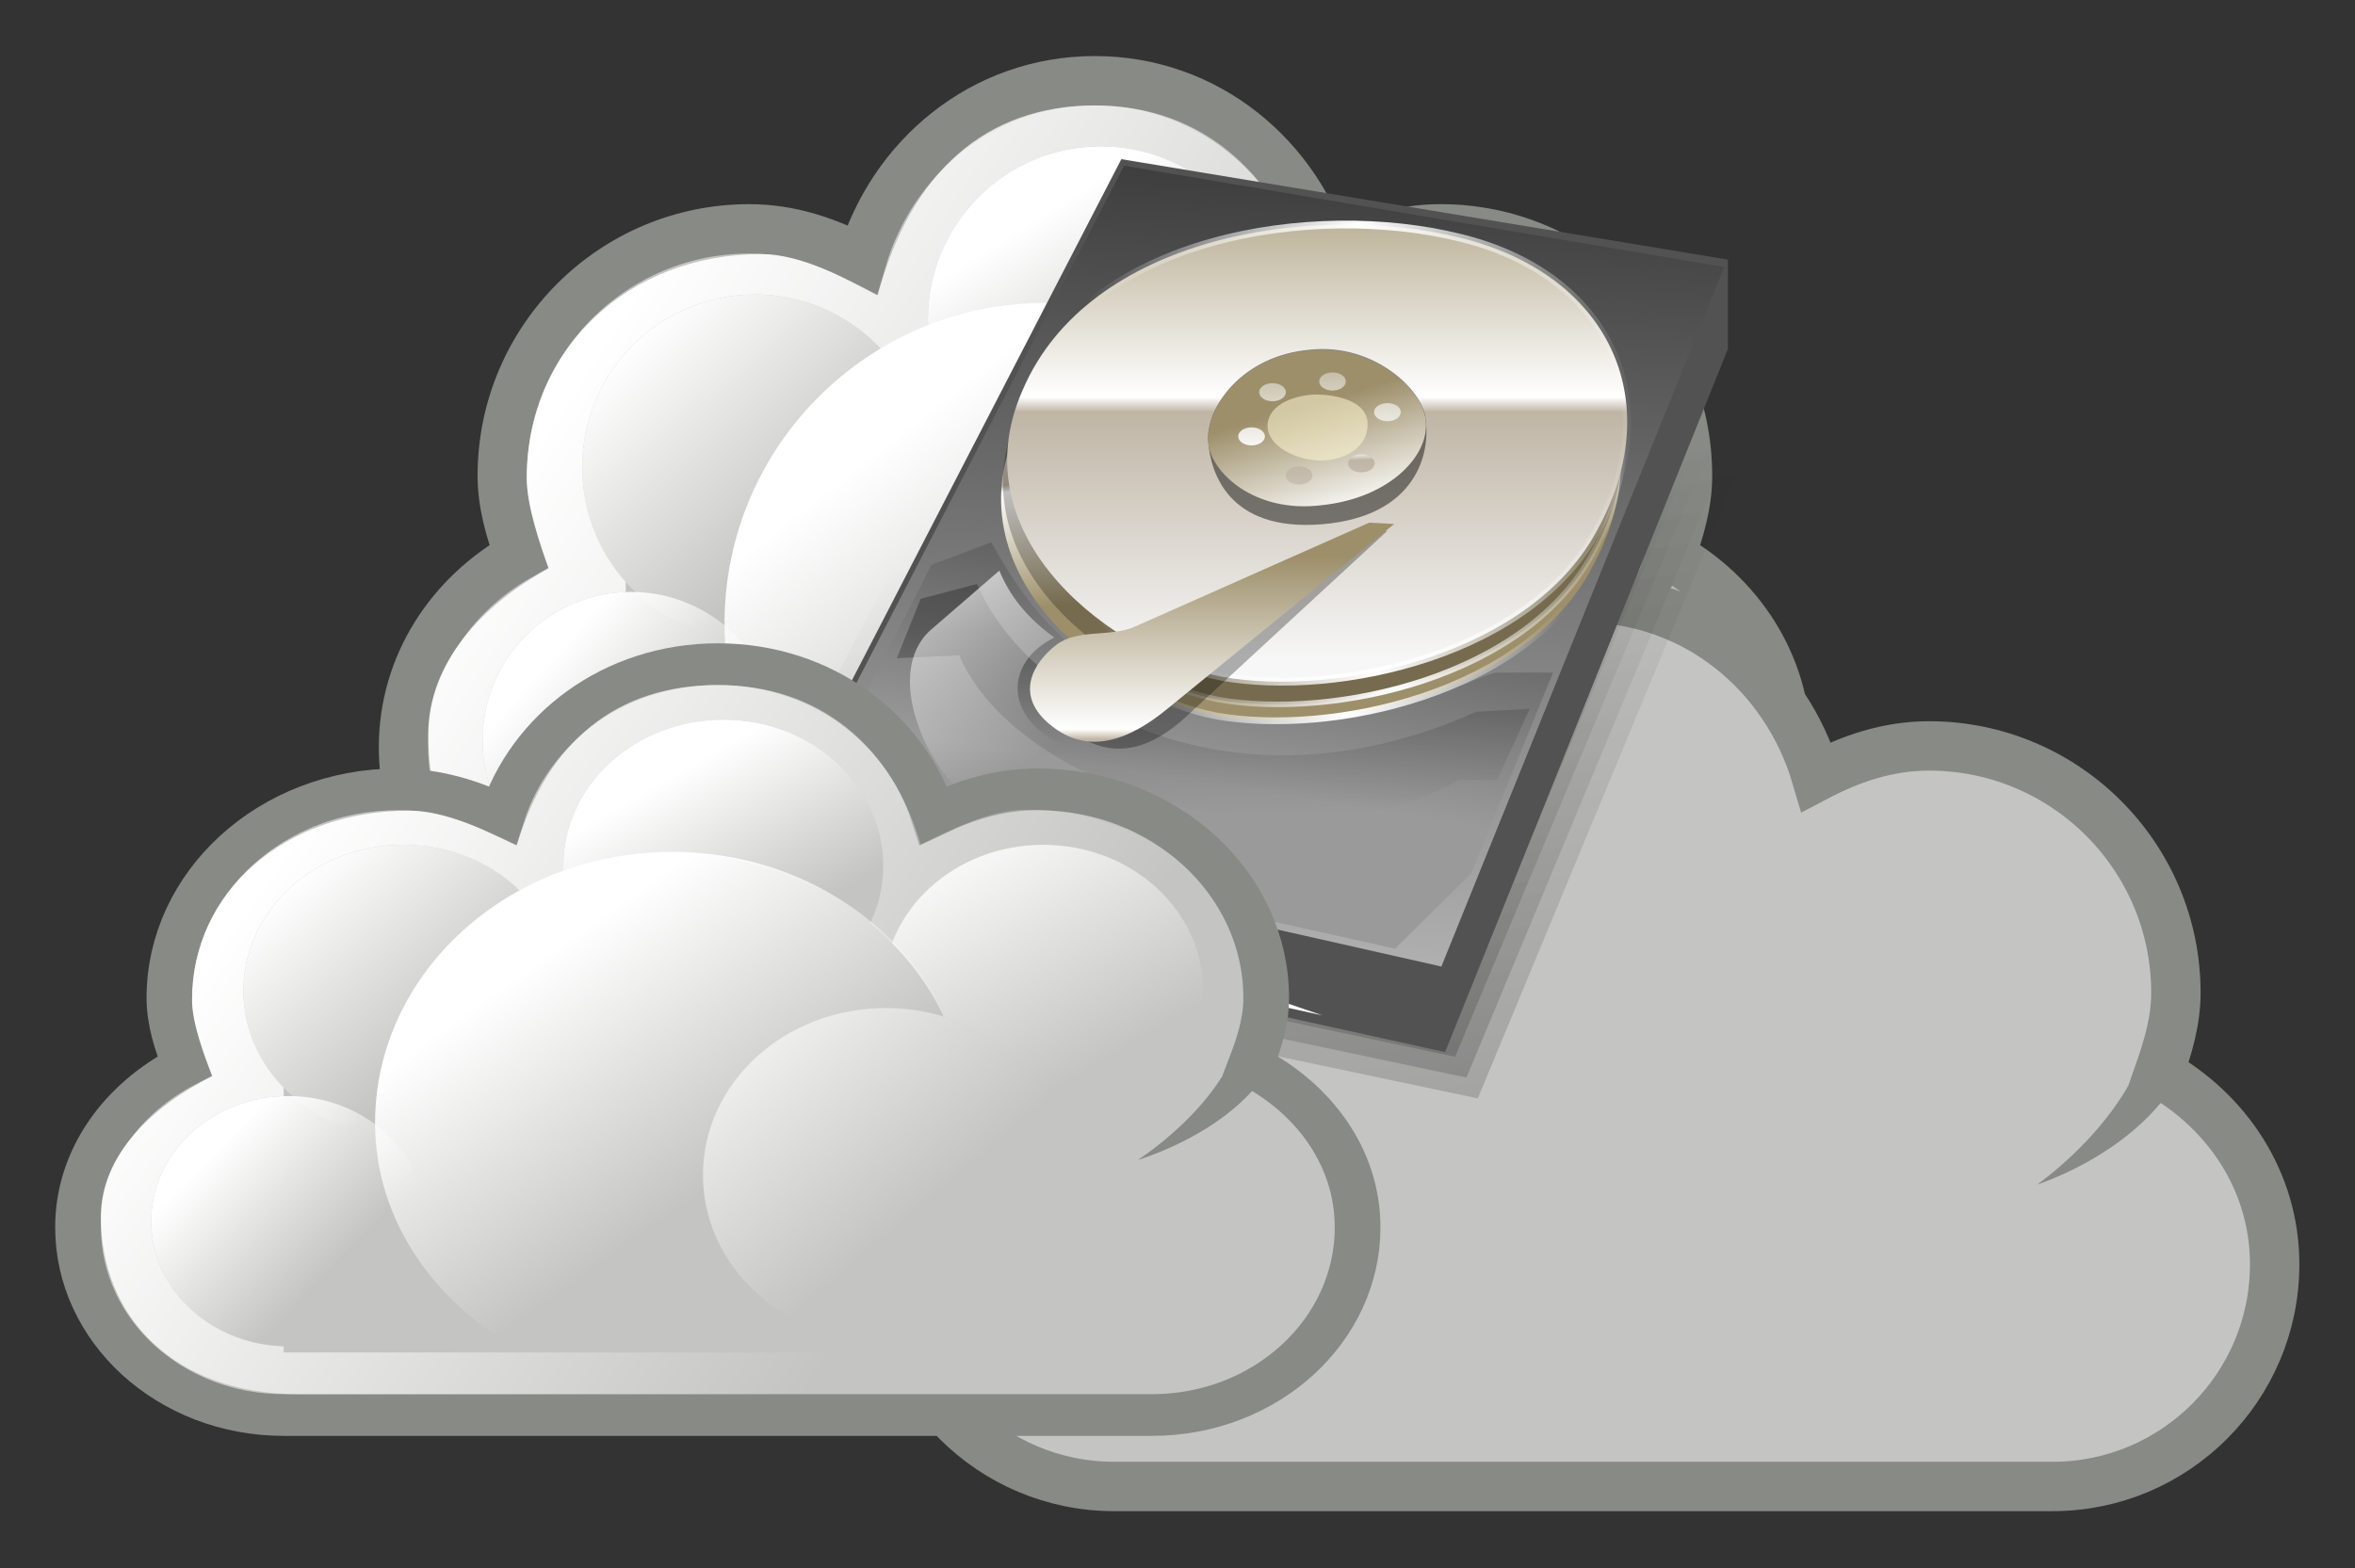 <?xml version="1.0" encoding="UTF-8"?>
<svg version="1.1" viewBox="0 0 420 279.79" xmlns="http://www.w3.org/2000/svg" xmlns:xlink="http://www.w3.org/1999/xlink">
<rect x="0" y="0" width="420" height="279.79" fill="#333333" stroke="none"/>
<defs>
<linearGradient id="a">
<stop stop-color="#fff" offset="0"/>
<stop stop-color="#fff" stop-opacity="0" offset="1"/>
</linearGradient>
<linearGradient id="b">
<stop stop-opacity="0" offset="0"/>
<stop stop-opacity=".281" offset="1"/>
</linearGradient>
<linearGradient id="c">
<stop stop-color="#9d8f6a" offset="0"/>
<stop stop-color="#fff" offset=".496"/>
<stop stop-color="#bfb5a5" offset=".525"/>
<stop stop-color="#f7f7f7" offset="1"/>
</linearGradient>
<linearGradient id="d">
<stop stop-color="#fff" stop-opacity="0" offset="0"/>
<stop stop-color="#fff" offset=".5"/>
<stop stop-color="#fff" stop-opacity="0" offset="1"/>
</linearGradient>
<linearGradient id="ac" x1="27.78" x2="9.549" y1="212.73" y2="226.59" gradientTransform="scale(1.709 .585)" gradientUnits="userSpaceOnUse" xlink:href="#a"/>
<linearGradient id="ab" x1="53.968" x2="39.243" y1="-36.549" y2="212.85" gradientTransform="scale(1.082 .924)" gradientUnits="userSpaceOnUse">
<stop offset="0"/>
<stop stop-color="#fff" offset="1"/>
</linearGradient>
<linearGradient id="aa" x1="53.364" x2="23.526" y1="92.358" y2="24.792" gradientTransform="scale(.943 1.061)" gradientUnits="userSpaceOnUse" xlink:href="#d"/>
<linearGradient id="z" x1="65.169" x2="65.169" y1="21.991" y2="101.36" gradientTransform="scale(1.162 .861)" gradientUnits="userSpaceOnUse" xlink:href="#c"/>
<linearGradient id="y" x1="45.733" x2="108.12" y1="71.281" y2="69.934" gradientTransform="scale(1.162 .861)" gradientUnits="userSpaceOnUse" xlink:href="#d"/>
<linearGradient id="x" x1="53.532" x2="107.76" y1="79.706" y2="81.942" gradientTransform="scale(1.162 .86)" gradientUnits="userSpaceOnUse" xlink:href="#d"/>
<linearGradient id="w" x1="47.377" x2="98.117" y1="83.987" y2="80.4" gradientTransform="scale(1.162 .861)" gradientUnits="userSpaceOnUse" xlink:href="#d"/>
<linearGradient id="v" x1="70.403" x2="83.795" y1="62.953" y2="95.923" gradientTransform="scale(1.18 .848)" gradientUnits="userSpaceOnUse" xlink:href="#c"/>
<linearGradient id="u" x1="62.787" x2="36.218" y1="40.753" y2="133.33" gradientTransform="scale(1.329 .752)" gradientUnits="userSpaceOnUse">
<stop offset="0"/>
<stop stop-color="#9a9a9a" offset="1"/>
</linearGradient>
<linearGradient id="t" x1="52.277" x2="52.277" y1="95.059" y2="154.08" gradientTransform="scale(1.289 .776)" gradientUnits="userSpaceOnUse" xlink:href="#c"/>
<linearGradient id="s" x1="67.895" x2="70.216" y1="50.378" y2="94.909" gradientTransform="scale(1.204 .831)" gradientUnits="userSpaceOnUse" xlink:href="#c"/>
<linearGradient id="q" x1="56.644" x2="54.877" y1="175.66" y2="135.49" gradientTransform="scale(1.636 .611)" gradientUnits="userSpaceOnUse" xlink:href="#b"/>
<linearGradient id="p" x1="81.611" x2="75.608" y1="86.461" y2="50.772" gradientTransform="scale(1.162 .861)" gradientUnits="userSpaceOnUse" xlink:href="#c"/>
<linearGradient id="k" x1="271.02" x2="285.03" y1="-441.05" y2="-431.97" gradientUnits="userSpaceOnUse" xlink:href="#a"/>
<linearGradient id="j" x1="287.52" x2="289.68" y1="-439.75" y2="-436.32" gradientUnits="userSpaceOnUse" xlink:href="#a"/>
<linearGradient id="i" x1="286.51" x2="289.85" y1="-441.29" y2="-436.14" gradientUnits="userSpaceOnUse" xlink:href="#a"/>
<linearGradient id="h" x1="285.94" x2="289.39" y1="-439.94" y2="-436.44" gradientUnits="userSpaceOnUse" xlink:href="#a"/>
<linearGradient id="g" x1="275.94" x2="279.98" y1="-437.11" y2="-431.92" gradientUnits="userSpaceOnUse" xlink:href="#a"/>
<linearGradient id="f" x1="286.67" x2="289.77" y1="-439.48" y2="-436.71" gradientUnits="userSpaceOnUse" xlink:href="#a"/>
<linearGradient id="e" x1="284.8" x2="288.9" y1="-441.23" y2="-436.83" gradientUnits="userSpaceOnUse" xlink:href="#a"/>
<linearGradient id="r" x1="182.83" x2="205.02" y1="175.8" y2="309.8" gradientTransform="scale(1.023 .978)" gradientUnits="userSpaceOnUse" xlink:href="#b"/>
<linearGradient id="o" x1="179.84" x2="200.26" y1="178.66" y2="302.01" gradientTransform="scale(1.031 .97)" gradientUnits="userSpaceOnUse" xlink:href="#b"/>
<linearGradient id="n" x1="178.65" x2="198.41" y1="179.88" y2="299.24" gradientTransform="scale(1.034 .967)" gradientUnits="userSpaceOnUse" xlink:href="#b"/>
<linearGradient id="m" x1="181.36" x2="202.66" y1="177.2" y2="305.86" gradientTransform="scale(1.027 .974)" gradientUnits="userSpaceOnUse" xlink:href="#b"/>
<linearGradient id="l" x1="177.86" x2="197.19" y1="181.43" y2="298.18" gradientTransform="scale(1.037 .964)" gradientUnits="userSpaceOnUse" xlink:href="#b"/>
</defs>
<g transform="translate(43.381 -8.173)">
<g transform="matrix(.211 0 0 .211 81.054 -108.72)"></g>
<g transform="translate(864.81 -65.666)">
<g transform="matrix(2.705 0 0 2.705 1313.1 -144.8)">
<g transform="matrix(3.256 0 0 3.256 -1662.3 1536.7)">
<path d="m280.5-445.5c-2.271 0-4.11 1.55-4.719 3.625-0.693-0.364-1.444-0.625-2.281-0.625-2.76 0-5 2.24-5 5 0 0.579 0.163 1.108 0.344 1.625-1.373 0.771-2.344 2.189-2.344 3.875 0 2.484 2.016 4.5 4.5 4.5h19c2.484 0 4.5-2.016 4.5-4.5 0-1.686-0.97-3.104-2.344-3.875 0.181-0.517 0.344-1.046 0.344-1.625 0-2.76-2.24-5-5-5-0.837 0-1.588 0.261-2.281 0.625-0.609-2.075-2.448-3.625-4.719-3.625z" fill="#c4c5c2" stroke="#888a85" stroke-miterlimit="2"/>
<path d="m280.5-445c-2.19 0-3.724 1.336-4.396 3.844-0.668-0.344-1.548-0.833-2.354-0.833-2.716 0-4.755 1.939-4.755 4.545 0 0.547 0.267 1.333 0.442 1.822-1.324 0.728-2.437 1.891-2.437 3.373 0 2.346 1.546 4.25 4.339 4.25h18.321c2.771 0 4.339-1.904 4.339-4.25 0-1.592-1.112-2.667-2.437-3.395 0.175-0.489 0.464-1.253 0.464-1.8 0-2.607-2.116-4.568-4.777-4.568-0.807 0-1.642 0.49-2.31 0.833-0.65-2.42-2.25-3.82-4.44-3.82z" fill="url(#k)"/>
<circle transform="matrix(1.057,0,0,1.057,-24.198,21.863)" cx="288.38" cy="-437.59" r="3.312" fill="#c4c5c2"/>
<circle transform="matrix(1.057,0,0,1.057,-24.198,21.863)" cx="288.38" cy="-437.59" r="3.312" fill="url(#j)"/>
<rect x="271" y="-438" width="20" height="9" fill="#c4c5c2"/>
<circle transform="matrix(.906 0 0 .906 9.83 -35.689)" cx="288.38" cy="-437.59" r="3.312" fill="#c4c5c2"/>
<circle transform="matrix(1.057,0,0,1.057,-17.198,24.863)" cx="288.38" cy="-437.59" r="3.312" fill="#c4c5c2"/>
<circle transform="matrix(1.057,0,0,1.057,-17.198,24.863)" cx="288.38" cy="-437.59" r="3.312" fill="url(#i)"/>
<circle transform="matrix(1.057,0,0,1.057,-31.198,24.863)" cx="288.38" cy="-437.59" r="3.312" fill="#c4c5c2"/>
<circle transform="matrix(1.057,0,0,1.057,-31.198,24.863)" cx="288.38" cy="-437.59" r="3.312" fill="url(#h)"/>
<g transform="translate(-1)">
<path d="m280.47-440.97c-3.579 0-6.469 2.921-6.469 6.5 0 2.371 1.349 4.338 3.25 5.469h6.469c1.901-1.131 3.25-3.129 3.25-5.5 0-3.579-2.921-6.469-6.5-6.469z" fill="#c4c5c2"/>
<path d="m280.5-441c-3.588 0-6.5 2.912-6.5 6.5 0 2.376 1.345 4.366 3.25 5.5h6.5c1.905-1.134 3.25-3.124 3.25-5.5 0-3.588-2.912-6.5-6.5-6.5z" fill="url(#g)"/>
</g>
<circle transform="matrix(.906 0 0 .906 9.83 -35.689)" cx="288.38" cy="-437.59" r="3.312" fill="url(#f)"/>
<path d="m292.96-437.33c-2e-3 2.685-3.269 3.714-3.269 3.714s2.349-1.626 2.337-3.705l0.932-9e-3z" fill="#888a85" fill-rule="evenodd"/>
<g transform="matrix(1.143,0,0,1.143,-28.571,67)">
<circle transform="matrix(1.057,0,0,1.057,-31.198,24.863)" cx="288.38" cy="-437.59" r="3.312" fill="#c4c5c2"/>
<circle transform="matrix(1.057,0,0,1.057,-31.198,24.863)" cx="288.38" cy="-437.59" r="3.312" fill="url(#e)"/>
</g>
</g>
<g transform="matrix(3.256 0 0 3.256 -1630.1 1570.8)">
<path d="m280.5-445.5c-2.271 0-4.11 1.55-4.719 3.625-0.693-0.364-1.444-0.625-2.281-0.625-2.76 0-5 2.24-5 5 0 0.579 0.163 1.108 0.344 1.625-1.373 0.771-2.344 2.189-2.344 3.875 0 2.484 2.016 4.5 4.5 4.5h19c2.484 0 4.5-2.016 4.5-4.5 0-1.686-0.97-3.104-2.344-3.875 0.181-0.517 0.344-1.046 0.344-1.625 0-2.76-2.24-5-5-5-0.837 0-1.588 0.261-2.281 0.625-0.609-2.075-2.448-3.625-4.719-3.625z" fill="#c4c5c2" stroke="#888a85" stroke-miterlimit="2"/>
<path d="m280.5-445c-2.19 0-3.724 1.336-4.396 3.844-0.668-0.344-1.548-0.833-2.354-0.833-2.716 0-4.755 1.939-4.755 4.545 0 0.547 0.267 1.333 0.442 1.822-1.324 0.728-2.437 1.891-2.437 3.373 0 2.346 1.546 4.25 4.339 4.25h18.321c2.771 0 4.339-1.904 4.339-4.25 0-1.592-1.112-2.667-2.437-3.395 0.175-0.489 0.464-1.253 0.464-1.8 0-2.607-2.116-4.568-4.777-4.568-0.807 0-1.642 0.49-2.31 0.833-0.65-2.42-2.25-3.82-4.44-3.82z" fill="url(#k)"/>
<circle transform="matrix(1.057,0,0,1.057,-24.198,21.863)" cx="288.38" cy="-437.59" r="3.312" fill="#c4c5c2"/>
<circle transform="matrix(1.057,0,0,1.057,-24.198,21.863)" cx="288.38" cy="-437.59" r="3.312" fill="url(#j)"/>
<rect x="271" y="-438" width="20" height="9" fill="#c4c5c2"/>
<circle transform="matrix(.906 0 0 .906 9.83 -35.689)" cx="288.38" cy="-437.59" r="3.312" fill="#c4c5c2"/>
<circle transform="matrix(1.057,0,0,1.057,-17.198,24.863)" cx="288.38" cy="-437.59" r="3.312" fill="#c4c5c2"/>
<circle transform="matrix(1.057,0,0,1.057,-17.198,24.863)" cx="288.38" cy="-437.59" r="3.312" fill="url(#i)"/>
<circle transform="matrix(1.057,0,0,1.057,-31.198,24.863)" cx="288.38" cy="-437.59" r="3.312" fill="#c4c5c2"/>
<circle transform="matrix(1.057,0,0,1.057,-31.198,24.863)" cx="288.38" cy="-437.59" r="3.312" fill="url(#h)"/>
<g transform="translate(-1)">
<path d="m280.47-440.97c-3.579 0-6.469 2.921-6.469 6.5 0 2.371 1.349 4.338 3.25 5.469h6.469c1.901-1.131 3.25-3.129 3.25-5.5 0-3.579-2.921-6.469-6.5-6.469z" fill="#c4c5c2"/>
<path d="m280.5-441c-3.588 0-6.5 2.912-6.5 6.5 0 2.376 1.345 4.366 3.25 5.5h6.5c1.905-1.134 3.25-3.124 3.25-5.5 0-3.588-2.912-6.5-6.5-6.5z" fill="url(#g)"/>
</g>
<circle transform="matrix(.906 0 0 .906 9.83 -35.689)" cx="288.38" cy="-437.59" r="3.312" fill="url(#f)"/>
<path d="m292.96-437.33c-2e-3 2.685-3.269 3.714-3.269 3.714s2.349-1.626 2.337-3.705l0.932-9e-3z" fill="#888a85" fill-rule="evenodd"/>
<g transform="matrix(1.143,0,0,1.143,-28.571,67)">
<circle transform="matrix(1.057,0,0,1.057,-31.198,24.863)" cx="288.38" cy="-437.59" r="3.312" fill="#c4c5c2"/>
<circle transform="matrix(1.057,0,0,1.057,-31.198,24.863)" cx="288.38" cy="-437.59" r="3.312" fill="url(#e)"/>
</g>
</g>
<g transform="matrix(.502 0 0 .502 -775.92 80.49)" fill-rule="evenodd">
<g transform="matrix(1.085 0 0 1.043 -102.29 -115.32)" stroke-width="1pt">
<path d="m187.32 244.32 34.254-85.184v-10.817l-73.465-12.169-41.465 80.226 0.901 10.366 79.775 17.578z" fill="url(#o)"/>
<path d="m108.34 216.72c0.721 2.87-0.698 8.431 2.874 9.09 25.021 5.512 50.042 11.023 75.063 16.535 11.198-27.896 22.396-55.792 33.594-83.688-0.156-2.831 0.712-7.014-0.974-9.032-23.279-3.864-46.559-7.729-69.838-11.593-13.573 26.229-27.146 52.458-40.719 78.688z" fill="url(#n)"/>
<path d="m146.69 134.03c-14.058 27.515-28.352 55.019-42.281 82.531 0.499 4.074-0.122 8.959 2.219 12.344 27.355 6.007 54.705 12.039 82.062 18.031 11.712-29.266 23.517-58.521 35.125-87.812v-12.812c-25.65-4.189-51.29-8.451-76.938-12.656l-0.188 0.375z" fill="url(#m)"/>
<path d="m145.44 131.53c-14.395 28.388-29.017 56.77-43.281 85.156 0.487 4.951 0.042 10.802 3.969 14.469 27.98 6.133 55.955 12.288 83.938 18.406 12.005-30.14 24.1-60.272 36-90.438v-14.812c-26.817-4.356-53.623-8.783-80.438-13.156l-0.188 0.375z" fill="url(#r)"/>
<path d="m109.47 217.58c0.319 3.119-0.132 8.498 4.375 8.343 23.917 5.282 47.833 10.563 71.75 15.845 11.052-27.562 22.104-55.125 33.156-82.688 0.041-2.972 1.155-8.423-3.428-8.16-21.878-3.645-43.756-7.289-65.634-10.934-13.406 25.865-26.813 51.729-40.219 77.594z" fill="url(#l)"/>
</g>
<path d="m99.637 138.89 37.147-92.378v-11.731l-79.67-13.197-44.967 87.002 0.978 11.242 86.513 19.062z" fill="#525252" stroke-width="1pt"/>
<path d="m13.094 108.24 86.054 19.408 37.147-91.889-78.815-13.319-44.386 85.801z" fill="url(#ab)" stroke-width="1pt"/>
<path d="m40.006 71.931-7.82 2.933-12.708 24.927 5.865 10.264 34.214 7.82 5.865-2.933 3.91 1.466 1.734 4.004 21.995 4.888 9.996-9.869 10.753-26.394h-7.332c-2.444 0-18.736 10.183-38.124 5.377-19.877-4.806-26.231-19.225-28.349-22.484z" fill="url(#u)" stroke-width="1pt"/>
<path d="m100.72 37.017c-19.182-4.723-48.732-0.23-57.372 20.046-8.64 19.585 12.269 35.022 26.267 37.672 15.034 2.65 40.783-2.88 49.423-19.7 8.986-16.82 1.21-33.294-18.318-38.018z" fill="url(#p)" stroke="url(#w)" stroke-width=".891"/>
<path d="m106.47 103.15h-5.074c-21.856 12.489-58.153 1.171-65.568-16.392l-8.196 0.39 3.122-7.806 7.415-1.951c6.245 14.961 32.784 31.483 65.568 16.782l7.025-0.39-4.293 9.367z" fill="url(#q)" stroke-width="1pt"/>
<path d="m100.97 34.865c-19.182-4.723-48.732-0.23-57.372 20.046-8.64 19.585 12.269 35.022 26.267 37.672 15.034 2.65 40.783-2.88 49.423-19.7 8.986-16.82 1.21-33.294-18.318-38.018z" fill-opacity=".25" stroke="url(#x)" stroke-width=".722"/>
<path d="m101.52 31.885c-19.182-4.723-48.732-0.23-57.372 20.046-8.64 19.585 12.269 35.022 26.267 37.672 15.034 2.65 40.783-2.88 49.423-19.7 8.986-16.82 1.21-33.294-18.318-38.018z" fill="url(#z)" stroke="url(#y)" stroke-width="1.019"/>
<path d="m81.856 46.617c-8.895 0.79-13.659 7.547-13.332 12.057 0.277 3.821 2.483 11.919 14.997 10.866 12.342-1.041 14.224-9.321 13.551-13.806-0.277-3.821-6.851-10.043-15.216-9.117z" fill-opacity=".458" stroke-width="1pt"/>
<path d="m81.849 46.709c-8.895 0.79-13.659 7.547-13.332 12.057 0.277 3.821 5.939 9.416 14.981 8.268 9.054-0.975 14.239-6.723 13.567-11.208-0.277-3.821-6.851-10.043-15.216-9.117z" fill="url(#v)" stroke-width="1pt"/>
<path d="m41.092 75.637-9.042 7.82c-6.236 5.61-0.532 18.557 5.621 22.484l0.244 5.621 4.643 1.222 2.688-4.155 11.975 2.688 5.132-12.219c-18.207 3.462-23.95-9.694-14.052-14.663-3.625-2.688-5.784-5.377-7.209-8.798z" fill="url(#aa)" stroke-linecap="round" stroke-linejoin="round" stroke-width="5.312"/>
<path d="m59.943 83.9c-3.036 1.44-7.484 0.23-10.02 2.419-2.684 2.362-4.604 6.624 0.828 10.541 5.63 4.09 10.7 1.812 14.908-2.074l26.384-24.366-3.308-0.173-28.792 13.652z" fill-opacity=".302" stroke-width="1pt"/>
<path d="m82.881 52.5c-2.311-0.036-6.524 0.997-6.567 4.147 0.079 3.151 4.976 4.824 7.776 4.493 2.922-0.331 5.559-1.983 5.357-5.011-0.202-2.906-4.378-3.593-6.567-3.629z" fill="#fff8d2" fill-opacity=".542" stroke-width="1pt"/>
<path d="m58.909 82.99c-3.244 1.44-7.517 0.23-10.368 2.419-3.024 2.362-5.559 6.624-0.691 10.541 5.04 4.09 10.439 1.812 15.207-2.074l29.896-24.366-3.283-0.173-30.76 13.652z" fill="url(#t)" stroke-width="1pt"/>
<path d="m84.85 49.6c-0.968 0-1.751 0.532-1.751 1.188 0 0.657 0.783 1.188 1.751 1.188 0.968 0 1.751-0.532 1.751-1.188 0-0.657-0.783-1.188-1.751-1.188zm-7.883 1.411c-0.968 0-1.751 0.532-1.751 1.188 0 0.657 0.783 1.188 1.751 1.188 0.968 0 1.761-0.532 1.761-1.188 0-0.657-0.794-1.188-1.761-1.188zm15.098 2.621c-0.968 0-1.761 0.532-1.761 1.188 0 0.657 0.794 1.188 1.761 1.188 0.968 0 1.751-0.532 1.751-1.188 0-0.657-0.783-1.188-1.751-1.188zm-17.846 3.183c-0.968 0-1.751 0.532-1.751 1.188 0 0.657 0.783 1.188 1.751 1.188 0.968 0 1.751-0.532 1.751-1.188 0-0.657-0.783-1.188-1.751-1.188zm14.419 3.544c-0.968 0-1.751 0.532-1.751 1.188 0 0.657 0.783 1.188 1.751 1.188 0.968 0 1.751-0.532 1.751-1.188 0-0.657-0.783-1.188-1.751-1.188zm-8.181 1.581c-0.968 0-1.761 0.532-1.761 1.188 0 0.657 0.794 1.199 1.761 1.199 0.968 0 1.751-0.542 1.751-1.199 0-0.657-0.783-1.188-1.751-1.188z" fill="url(#s)" stroke-width="1pt"/>
<path d="m13.232 110.01 0.625 8.75 69.687 15.312-70.312-24.062z" fill="url(#ac)" stroke-width="1pt"/>
</g>
<g transform="matrix(3.013 0 0 2.751 -1619 1350.2)">
<path d="m280.5-445.5c-2.271 0-4.11 1.55-4.719 3.625-0.693-0.364-1.444-0.625-2.281-0.625-2.76 0-5 2.24-5 5 0 0.579 0.163 1.108 0.344 1.625-1.373 0.771-2.344 2.189-2.344 3.875 0 2.484 2.016 4.5 4.5 4.5h19c2.484 0 4.5-2.016 4.5-4.5 0-1.686-0.97-3.104-2.344-3.875 0.181-0.517 0.344-1.046 0.344-1.625 0-2.76-2.24-5-5-5-0.837 0-1.588 0.261-2.281 0.625-0.609-2.075-2.448-3.625-4.719-3.625z" fill="#c4c5c2" stroke="#888a85" stroke-miterlimit="2"/>
<path d="m280.5-445c-2.19 0-3.724 1.336-4.396 3.844-0.668-0.344-1.548-0.833-2.354-0.833-2.716 0-4.755 1.939-4.755 4.545 0 0.547 0.267 1.333 0.442 1.822-1.324 0.728-2.437 1.891-2.437 3.373 0 2.346 1.546 4.25 4.339 4.25h18.321c2.771 0 4.339-1.904 4.339-4.25 0-1.592-1.112-2.667-2.437-3.395 0.175-0.489 0.464-1.253 0.464-1.8 0-2.607-2.116-4.568-4.777-4.568-0.807 0-1.642 0.49-2.31 0.833-0.65-2.42-2.25-3.82-4.44-3.82z" fill="url(#k)"/>
<circle transform="matrix(1.057,0,0,1.057,-24.198,21.863)" cx="288.38" cy="-437.59" r="3.312" fill="#c4c5c2"/>
<circle transform="matrix(1.057,0,0,1.057,-24.198,21.863)" cx="288.38" cy="-437.59" r="3.312" fill="url(#j)"/>
<rect x="271" y="-438" width="20" height="9" fill="#c4c5c2"/>
<circle transform="matrix(.906 0 0 .906 9.83 -35.689)" cx="288.38" cy="-437.59" r="3.312" fill="#c4c5c2"/>
<circle transform="matrix(1.057,0,0,1.057,-17.198,24.863)" cx="288.38" cy="-437.59" r="3.312" fill="#c4c5c2"/>
<circle transform="matrix(1.057,0,0,1.057,-17.198,24.863)" cx="288.38" cy="-437.59" r="3.312" fill="url(#i)"/>
<circle transform="matrix(1.057,0,0,1.057,-31.198,24.863)" cx="288.38" cy="-437.59" r="3.312" fill="#c4c5c2"/>
<circle transform="matrix(1.057,0,0,1.057,-31.198,24.863)" cx="288.38" cy="-437.59" r="3.312" fill="url(#h)"/>
<g transform="translate(-1)">
<path d="m280.47-440.97c-3.579 0-6.469 2.921-6.469 6.5 0 2.371 1.349 4.338 3.25 5.469h6.469c1.901-1.131 3.25-3.129 3.25-5.5 0-3.579-2.921-6.469-6.5-6.469z" fill="#c4c5c2"/>
<path d="m280.5-441c-3.588 0-6.5 2.912-6.5 6.5 0 2.376 1.345 4.366 3.25 5.5h6.5c1.905-1.134 3.25-3.124 3.25-5.5 0-3.588-2.912-6.5-6.5-6.5z" fill="url(#g)"/>
</g>
<circle transform="matrix(.906 0 0 .906 9.83 -35.689)" cx="288.38" cy="-437.59" r="3.312" fill="url(#f)"/>
<path d="m292.96-437.33c-2e-3 2.685-3.269 3.714-3.269 3.714s2.349-1.626 2.337-3.705l0.932-9e-3z" fill="#888a85" fill-rule="evenodd"/>
<g transform="matrix(1.143,0,0,1.143,-28.571,67)">
<circle transform="matrix(1.057,0,0,1.057,-31.198,24.863)" cx="288.38" cy="-437.59" r="3.312" fill="#c4c5c2"/>
<circle transform="matrix(1.057,0,0,1.057,-31.198,24.863)" cx="288.38" cy="-437.59" r="3.312" fill="url(#e)"/>
</g>
</g>
</g>
</g>
</g>
</svg>
